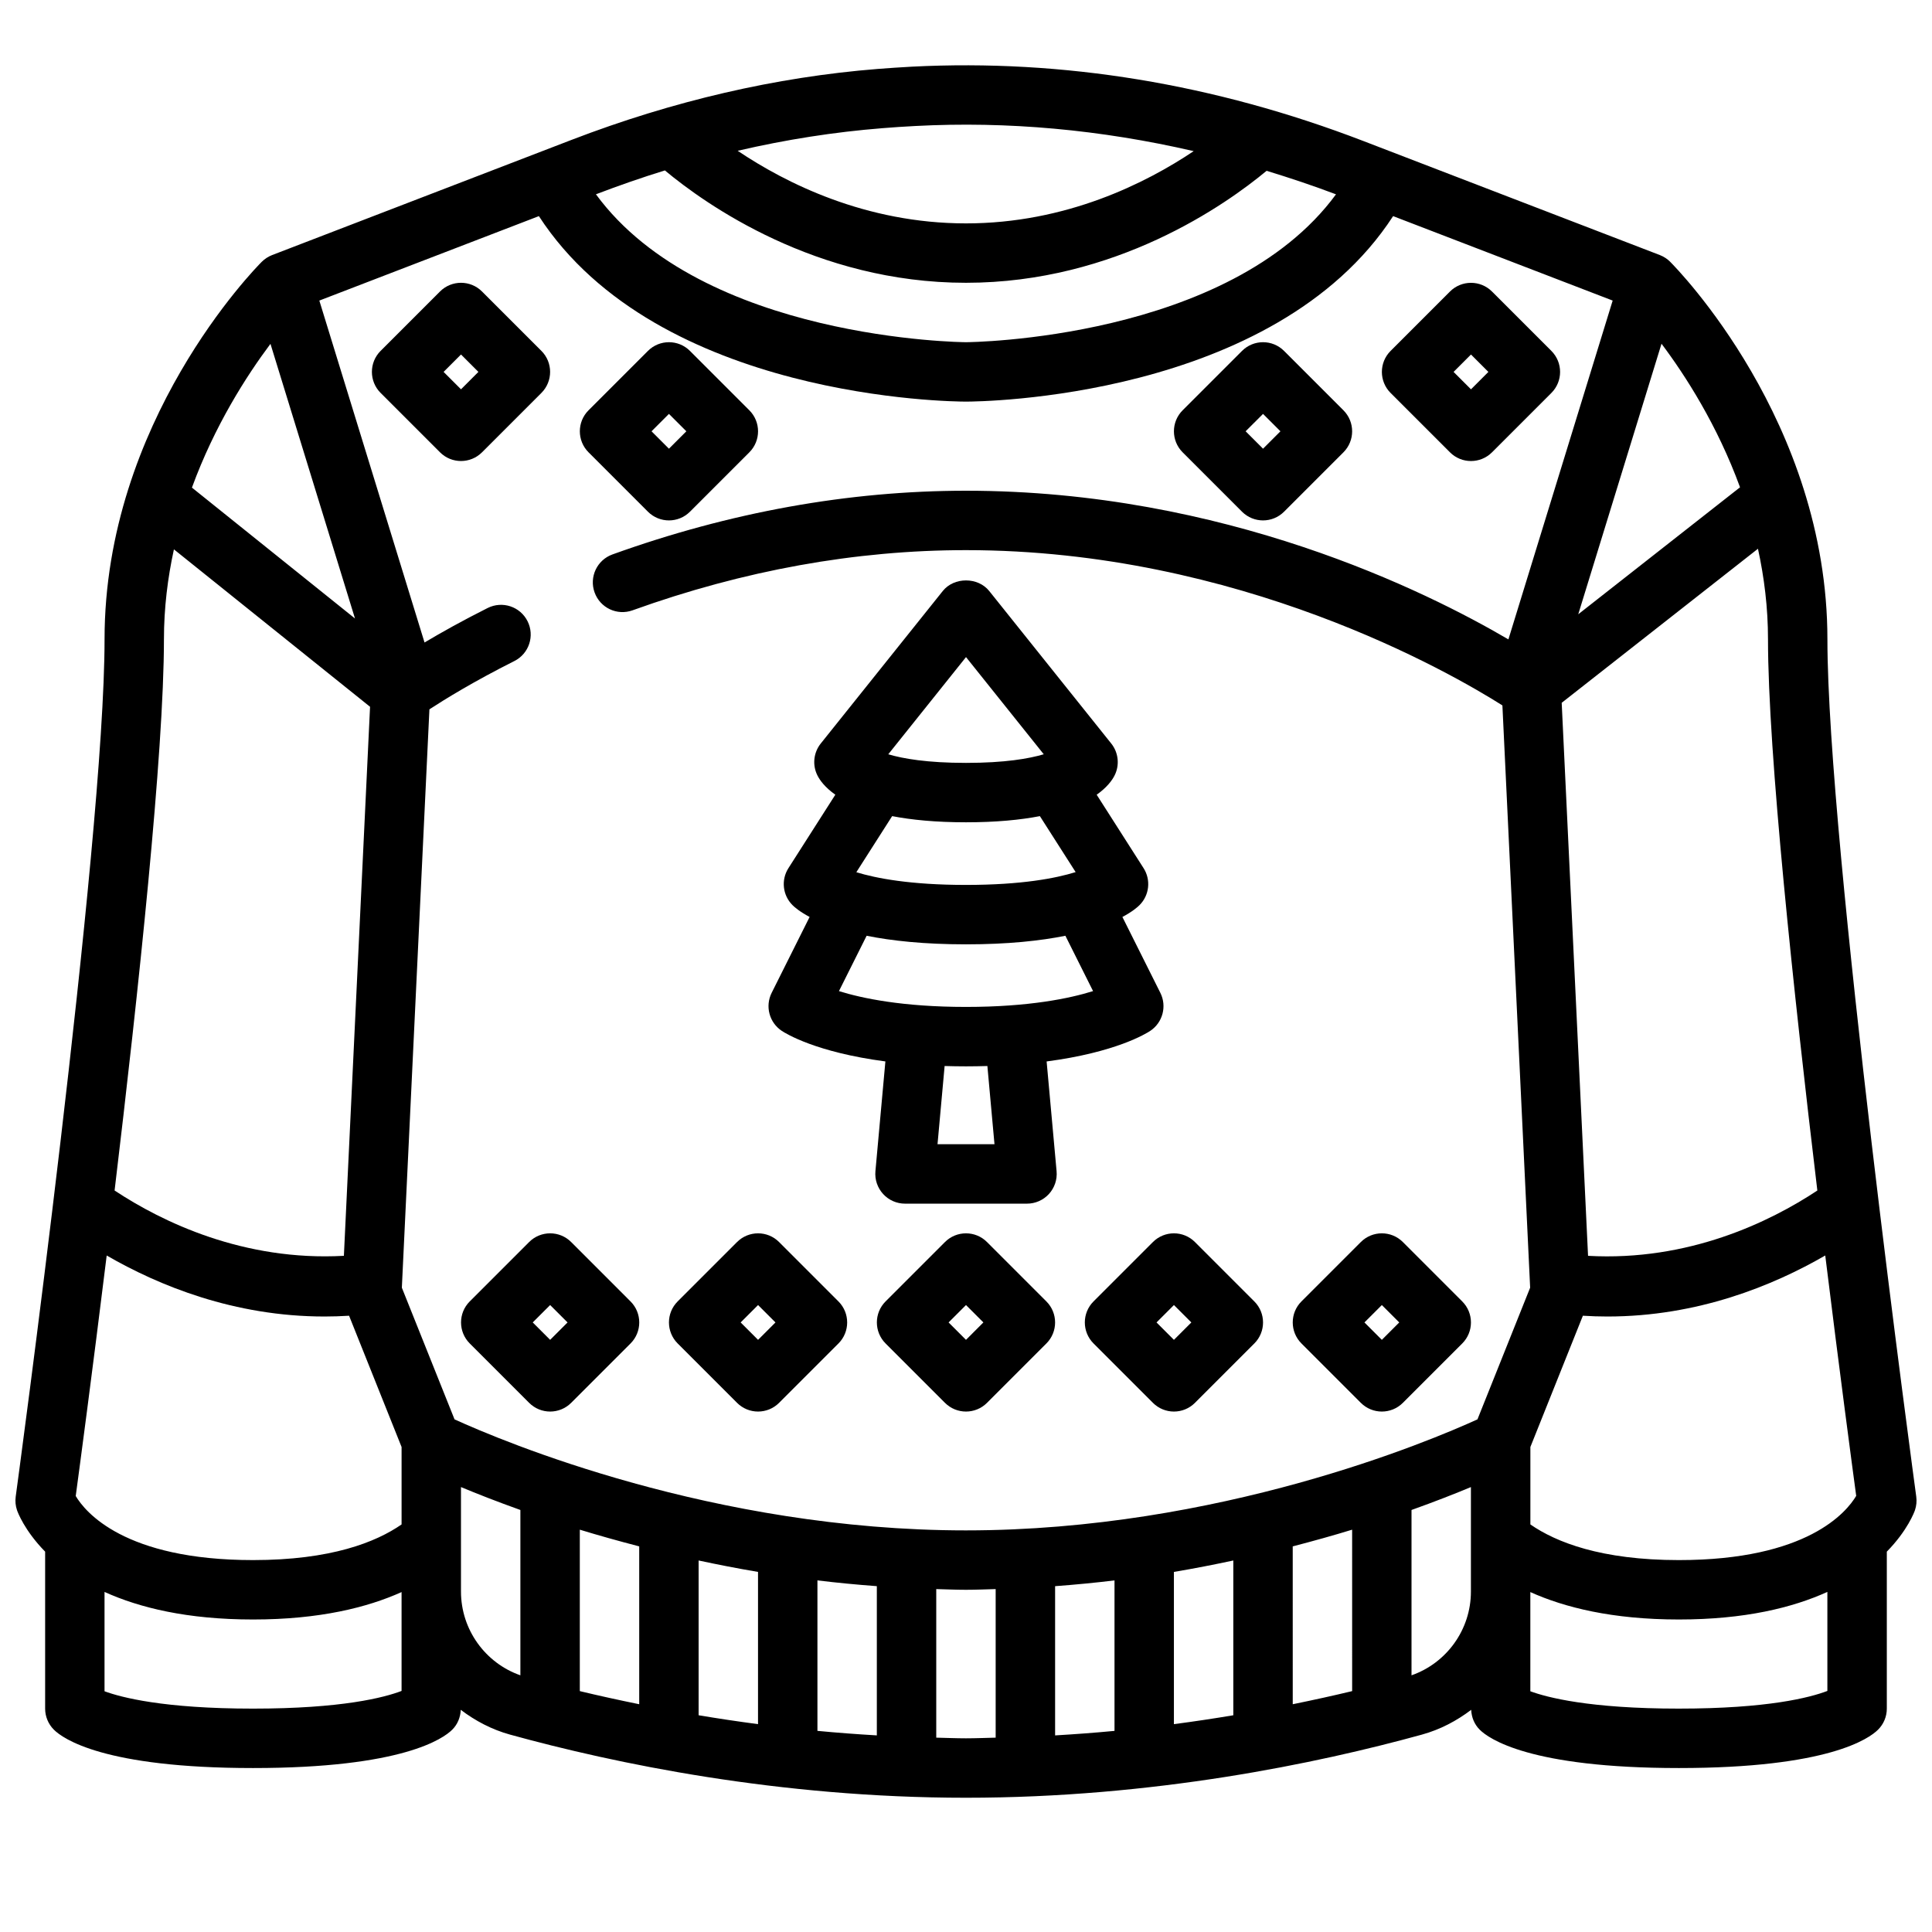 <?xml version="1.0" encoding="UTF-8"?>
<!-- Uploaded to: ICON Repo, www.iconrepo.com, Generator: ICON Repo Mixer Tools -->
<svg width="800px" height="800px" version="1.1" viewBox="144 144 512 512" xmlns="http://www.w3.org/2000/svg">
 <defs>
  <clipPath id="a">
   <path d="m148.09 161h503.81v460h-503.81z"/>
  </clipPath>
 </defs>
 <path d="m405.56 473.15c-3.074-3.074-8.055-3.074-11.133 0l-15.742 15.742c-3.074 3.074-3.074 8.055 0 11.133l15.742 15.742c1.539 1.539 3.555 2.309 5.57 2.309s4.027-0.77 5.566-2.305l15.742-15.742c3.074-3.074 3.074-8.055 0-11.133zm-5.562 25.922-4.613-4.613 4.613-4.609 4.609 4.609z"/>
 <path d="m350.46 473.15c-3.074-3.074-8.055-3.074-11.133 0l-15.742 15.742c-3.074 3.074-3.074 8.055 0 11.133l15.742 15.742c1.539 1.539 3.551 2.309 5.566 2.309s4.027-0.77 5.566-2.305l15.742-15.742c3.074-3.074 3.074-8.055 0-11.133zm-5.566 25.922-4.613-4.613 4.613-4.609 4.613 4.609z"/>
 <path d="m295.36 473.15c-3.074-3.074-8.055-3.074-11.133 0l-15.742 15.742c-3.074 3.074-3.074 8.055 0 11.133l15.742 15.742c1.539 1.539 3.555 2.309 5.566 2.309 2.016 0 4.027-0.77 5.566-2.305l15.742-15.742c3.074-3.074 3.074-8.055 0-11.133zm-5.566 25.922-4.613-4.613 4.613-4.609 4.613 4.609z"/>
 <path d="m315.71 279.61c1.539 1.535 3.555 2.305 5.566 2.305 2.016 0 4.027-0.77 5.566-2.305l15.742-15.742c3.074-3.074 3.074-8.055 0-11.133l-15.742-15.742c-3.074-3.074-8.055-3.074-11.133 0l-15.742 15.742c-3.074 3.074-3.074 8.055 0 11.133zm5.566-25.922 4.613 4.609-4.613 4.613-4.613-4.613z"/>
 <path d="m287.48 236.99-15.742-15.742c-3.074-3.074-8.055-3.074-11.133 0l-15.742 15.742c-3.074 3.074-3.074 8.055 0 11.133l15.742 15.742c1.535 1.539 3.551 2.309 5.566 2.309s4.027-0.77 5.566-2.305l15.742-15.742c3.074-3.082 3.074-8.062 0-11.137zm-21.309 10.18-4.613-4.613 4.613-4.613 4.609 4.613z"/>
 <path d="m460.67 473.15c-3.074-3.074-8.055-3.074-11.133 0l-15.742 15.742c-3.074 3.074-3.074 8.055 0 11.133l15.742 15.742c1.539 1.539 3.555 2.309 5.566 2.309 2.016 0 4.027-0.77 5.566-2.305l15.742-15.742c3.074-3.074 3.074-8.055 0-11.133zm-5.566 25.922-4.613-4.613 4.613-4.609 4.613 4.609z"/>
 <path d="m515.77 473.15c-3.074-3.074-8.055-3.074-11.133 0l-15.742 15.742c-3.074 3.074-3.074 8.055 0 11.133l15.742 15.742c1.539 1.539 3.551 2.309 5.566 2.309s4.027-0.77 5.566-2.305l15.742-15.742c3.074-3.074 3.074-8.055 0-11.133zm-5.566 25.922-4.613-4.613 4.613-4.609 4.613 4.609z"/>
 <path d="m473.15 279.61c1.539 1.535 3.551 2.305 5.566 2.305s4.027-0.77 5.566-2.305l15.742-15.742c3.074-3.074 3.074-8.055 0-11.133l-15.742-15.742c-3.074-3.074-8.055-3.074-11.133 0l-15.742 15.742c-3.074 3.074-3.074 8.055 0 11.133zm5.566-25.922 4.613 4.609-4.613 4.613-4.613-4.613z"/>
 <path d="m528.26 263.87c1.535 1.539 3.551 2.309 5.566 2.309s4.027-0.77 5.566-2.305l15.742-15.742c3.074-3.074 3.074-8.055 0-11.133l-15.742-15.742c-3.074-3.074-8.055-3.074-11.133 0l-15.742 15.742c-3.074 3.074-3.074 8.055 0 11.133zm5.566-25.922 4.609 4.613-4.609 4.613-4.613-4.613z"/>
 <g clip-path="url(#a)">
  <path d="m586.62 213.38c-0.777-0.777-1.715-1.383-2.738-1.785l-78.543-30.211c-39.469-15.176-79.711-21.754-119.62-19.719-3.121 0.168-6.164 0.375-9.133 0.605-26.992 2.152-54.281 8.48-81.133 18.805l-79.344 30.523c-1.023 0.398-1.961 1.008-2.738 1.781-1.699 1.699-41.664 42.328-41.664 100.03 0 53.941-23.309 225.5-23.547 227.23-0.16 1.191-0.047 2.406 0.34 3.551 0.156 0.484 1.949 5.383 7.461 11.012v41.605c0 2.09 0.832 4.09 2.305 5.566 2.387 2.387 13.254 10.176 52.801 10.176 39.543 0 50.414-7.789 52.797-10.18 1.398-1.398 2.164-3.281 2.242-5.25 3.856 2.922 8.223 5.238 13.078 6.574 27.684 7.633 71.117 16.727 120.81 16.727 49.691 0 93.125-9.094 120.81-16.727 4.856-1.336 9.223-3.648 13.078-6.574 0.082 1.973 0.844 3.852 2.242 5.25 2.383 2.391 13.254 10.18 52.797 10.18s50.414-7.789 52.797-10.18c1.477-1.473 2.309-3.473 2.309-5.562v-41.605c5.512-5.629 7.305-10.527 7.465-11.008 0.383-1.145 0.5-2.359 0.34-3.551-0.238-1.73-23.547-173.29-23.547-227.23 0-57.703-39.969-98.332-41.668-100.03zm49.293 327.04c-2.562 4.32-13 17.02-46.988 17.02-20.637 0-32.578-4.75-39.359-9.449v-20.52l13.914-34.789c2.191 0.137 4.359 0.207 6.496 0.207 23.984 0 43.957-8.211 57.734-16.172 3.824 31.023 7.148 55.895 8.203 63.703zm-133.58 51.742c-4.922 1.184-10.188 2.344-15.742 3.477l-0.004-41.832c5.551-1.445 10.852-2.922 15.742-4.426zm-62.977-29.34v39.879c-5.137 0.492-10.387 0.883-15.742 1.199v-39.547c5.356-0.402 10.613-0.902 15.742-1.531zm15.742-2.25c5.441-0.914 10.668-1.941 15.742-3.027v41.016c-5.074 0.852-10.316 1.641-15.742 2.356zm-55.102-11.004c-66.949 0-122.95-23.676-135.54-29.422l-13.961-34.895 7.305-153.27c3.965-2.59 11.664-7.352 22.5-12.793 3.891-1.945 5.457-6.68 3.504-10.562-1.938-3.883-6.664-5.449-10.562-3.504-6.797 3.41-12.336 6.527-16.738 9.145l-27.879-90.613 58.184-22.379c31.555 48.547 109.74 49.156 113.19 49.156s81.629-0.609 113.19-49.156l58.184 22.379-27.633 89.793c-21.809-12.793-75.348-39.398-143.74-39.398-31.074 0-62.598 5.68-93.695 16.883-4.09 1.469-6.211 5.981-4.734 10.07 1.469 4.082 5.949 6.219 10.07 4.734 29.379-10.578 59.105-15.945 88.359-15.945 72.359 0 128.6 32.578 142.15 41.148l7.352 154.31-13.961 34.895c-12.586 5.746-68.59 29.422-135.54 29.422zm-102.34-0.188c4.891 1.5 10.191 2.981 15.742 4.426v41.832c-5.555-1.133-10.824-2.293-15.742-3.477zm31.484 8.164c5.074 1.086 10.305 2.113 15.742 3.027v40.344c-5.43-0.719-10.668-1.504-15.742-2.356zm31.488 5.277c5.129 0.625 10.387 1.129 15.742 1.527v39.547c-5.359-0.312-10.609-0.707-15.742-1.199zm-196.56-22.363c1.051-7.769 4.379-32.668 8.207-63.738 13.777 7.961 33.746 16.168 57.738 16.168 2.133 0 4.301-0.07 6.496-0.207l13.914 34.789v20.52c-6.781 4.703-18.723 9.449-39.359 9.449-34.18 0-44.543-12.844-46.996-16.98zm23.379-227.05c0-8.344 1.004-16.309 2.644-23.824l51.977 41.719-6.934 145.5c-26.582 1.477-48.184-8.98-60.766-17.309 6.309-52.605 13.078-116.05 13.078-146.08zm50.629-5.5-43.211-34.688c6.004-16.422 14.457-29.605 20.812-38.098zm63.852-112.42c6.074-2.316 12.164-4.441 18.273-6.324 10.695 8.914 39.98 29.777 79.793 29.777 39.684 0 68.93-20.754 79.668-29.676 6.144 1.879 12.277 3.922 18.391 6.234-28.328 38.59-97.328 39.188-98.051 39.188-0.738 0-69.75-0.598-98.074-39.199zm282.39 39.602c6.356 8.465 14.805 21.617 20.809 38.047l-42.875 33.652zm-19.469 241.71-6.984-146.55 52.012-40.824c1.652 7.559 2.66 15.578 2.66 23.984 0 30.023 6.769 93.477 13.078 146.09-12.578 8.332-34.168 18.801-60.766 17.309zm-187.02-298.83c2.828-0.23 5.734-0.422 8.719-0.578 24.496-1.301 49.207 0.98 73.793 6.66-12.656 8.48-33.809 19.148-60.348 19.148-26.652 0-47.863-10.738-60.504-19.242 12.805-2.973 25.613-4.977 38.34-5.988zm-166.77 418.83c-23.793 0-35-2.992-39.359-4.598v-26.324c9.23 4.176 21.887 7.305 39.359 7.305 17.613 0 30.297-3.188 39.359-7.266v26.199c-4.644 1.77-15.859 4.684-39.359 4.684zm55.105-31.02v-27.691c4.219 1.762 9.48 3.832 15.742 6.07v43.816c-9.32-3.262-15.742-12.129-15.742-22.195zm125.95 38.715v-39.371c2.625 0.066 5.211 0.188 7.875 0.188 2.66 0 5.25-0.121 7.871-0.188v39.371c-2.629 0.055-5.203 0.176-7.871 0.176-2.672 0-5.242-0.121-7.875-0.176zm125.95-16.52v-43.816c6.266-2.238 11.523-4.309 15.742-6.07v27.691c0.004 10.066-6.418 18.934-15.742 22.195zm70.848 8.824c-23.793 0-35-2.992-39.359-4.598v-26.285c9.066 4.078 21.746 7.266 39.359 7.266 17.473 0 30.129-3.129 39.359-7.309v26.242c-4.641 1.77-15.855 4.684-39.359 4.684z"/>
 </g>
 <path d="m448.83 417.19c3.305-2.199 4.449-6.519 2.676-10.07l-10.059-20.113c2.633-1.402 4.004-2.602 4.539-3.141 2.613-2.613 3.059-6.688 1.07-9.801l-12.426-19.457c2.731-1.926 4.106-3.828 4.754-5.125 1.375-2.746 1.023-6.043-0.891-8.441l-32.344-40.426c-3-3.734-9.301-3.734-12.301 0l-32.34 40.422c-1.914 2.398-2.269 5.695-0.891 8.441 0.648 1.301 2.023 3.199 4.754 5.125l-12.426 19.457c-1.992 3.113-1.547 7.188 1.07 9.801 0.535 0.539 1.906 1.738 4.539 3.141l-10.059 20.113c-1.777 3.551-0.629 7.871 2.676 10.07 1.09 0.723 9.121 5.695 27.465 8.102l-2.641 29.098c-0.199 2.207 0.539 4.391 2.031 6.027 1.484 1.633 3.59 2.566 5.805 2.566h32.332c2.215 0 4.32-0.93 5.812-2.559 1.492-1.637 2.231-3.82 2.031-6.027l-2.641-29.098c18.34-2.41 26.371-7.379 27.461-8.105zm-48.828-99.055 20.602 25.754c-3.883 1.152-10.301 2.285-20.602 2.285s-16.719-1.129-20.602-2.281zm0 43.781c8.047 0 14.438-0.641 19.578-1.633l9.477 14.832c-5.234 1.629-14.305 3.398-29.055 3.398-14.82 0-23.902-1.785-29.066-3.367l9.492-14.863c5.137 0.992 11.523 1.633 19.574 1.633zm-26.336 30.07c6.59 1.324 15.164 2.273 26.336 2.273s19.742-0.949 26.336-2.273l7.336 14.664c-6.168 1.93-16.977 4.195-33.672 4.195-16.719 0-27.535-2.277-33.672-4.191zm33.883 55.246h-15.098l1.883-20.73c1.828 0.055 3.707 0.09 5.668 0.09s3.84-0.035 5.664-0.09z"/>
</svg>
